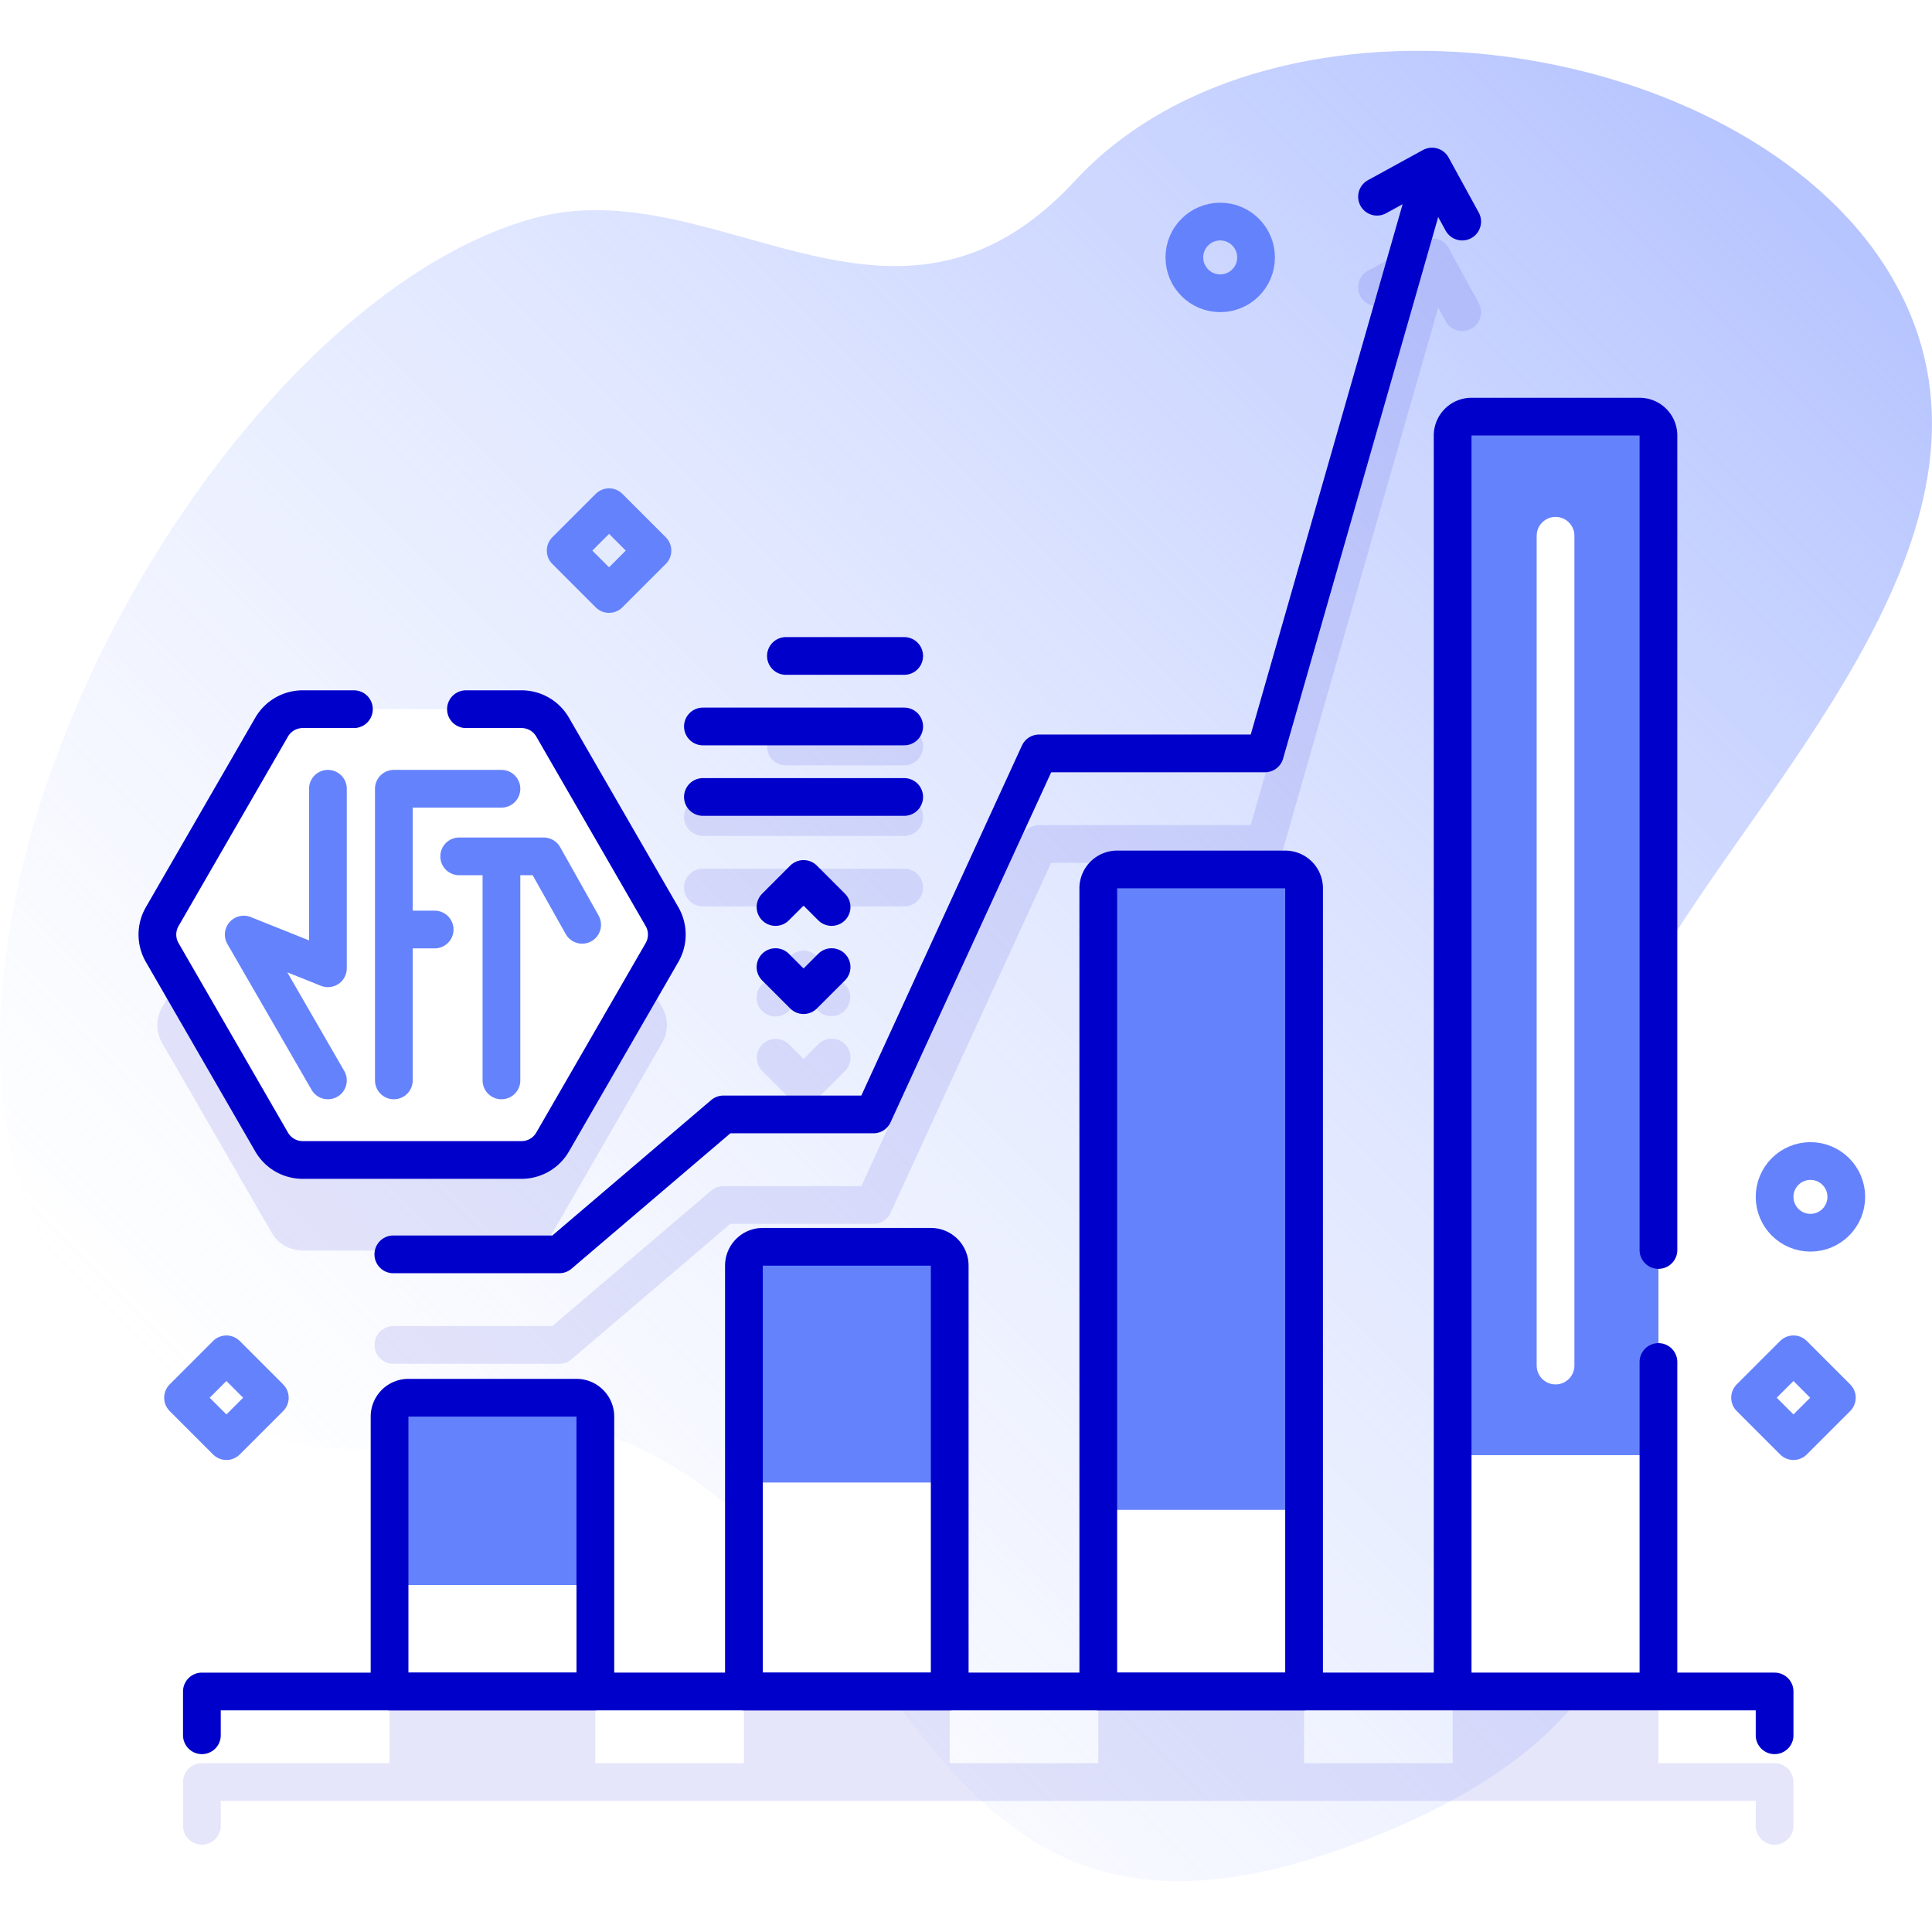 <svg xmlns="http://www.w3.org/2000/svg" version="1.1" xmlns:xlink="http://www.w3.org/1999/xlink" width="512" height="512" x="0" y="0" viewBox="0 0 512 512" style="enable-background:new 0 0 512 512" xml:space="preserve"><defs><linearGradient id="a" x1="98.763" x2="477.664" y1="424.566" y2="45.665" gradientUnits="userSpaceOnUse"><stop offset="0" style="stop-color:#D1DDFF;stop-opacity:0" stop-color="#d1ddff;stop-opacity:0"></stop><stop offset="1" style="stop-color:#B6C4FF" stop-color="#b6c4ff"></stop></linearGradient></defs><g><linearGradient id="a" x1="98.763" x2="477.664" y1="424.566" y2="45.665" gradientUnits="userSpaceOnUse"><stop offset="0" style="stop-color:#D1DDFF;stop-opacity:0" stop-color="#d1ddff;stop-opacity:0"></stop><stop offset="1" style="stop-color:#B6C4FF" stop-color="#b6c4ff"></stop></linearGradient><path d="M500.214 71.584C461.772 9.537 338.24-9.702 284.845 47.946c-47.883 51.698-95.076-3.507-143.547 9.924C36.097 87.022-79.378 333.327 74.769 381.352c31.452 9.799 67.404-11.21 95.665 2.867 74.471 37.095 74.009 146.302 186.604 105.217 146.217-53.354 33.611-158.193 86.41-241.292 32.589-51.292 94.442-115.747 56.766-176.56z" style="" fill="url(&quot;#a&quot;)"></path><g style="opacity:0.1;"><path d="M80.22 331.404h57.987a9.513 9.513 0 0 0 8.239-4.757l28.993-50.218a9.515 9.515 0 0 0 0-9.513l-28.993-50.218a9.514 9.514 0 0 0-8.239-4.757H80.22a9.513 9.513 0 0 0-8.239 4.757l-28.993 50.218a9.515 9.515 0 0 0 0 9.513l28.993 50.218a9.513 9.513 0 0 0 8.239 4.757zM470.287 467.262h-30.782V139.416a5 5 0 0 0-5-5h-44.539a5 5 0 0 0-5 5v327.847h-39.371V259.416a5 5 0 0 0-5-5h-44.539a5 5 0 0 0-5 5v207.847h-39.371V359.416a5 5 0 0 0-5-5h-44.539a5 5 0 0 0-5 5v107.847h-39.371v-67.847a5 5 0 0 0-5-5h-44.539a5 5 0 0 0-5 5v67.847H53.502a5 5 0 0 0-5 5v11.597a5 5 0 0 0 10 0v-6.597h406.785v6.597a5 5 0 0 0 10 0v-11.597a5 5 0 0 0-5-5.001z" style="" fill="#0000CB" data-original="#0000cb"></path><path d="M191.71 314.336a5.003 5.003 0 0 0-3.244 1.195l-42.088 35.884h-42.141a5 5 0 0 0 0 10h43.983a5.003 5.003 0 0 0 3.244-1.195l42.088-35.884h37.916a5 5 0 0 0 4.544-2.915l42.565-92.763h56.649a5.002 5.002 0 0 0 4.807-3.624l41.103-143.513 1.974 3.601a4.999 4.999 0 0 0 6.787 1.982 5 5 0 0 0 1.982-6.788l-7.991-14.58a5 5 0 0 0-6.788-1.982l-14.58 7.99a5 5 0 1 0 4.806 8.77l4.384-2.403-40.253 140.546H275.37a5 5 0 0 0-4.544 2.915l-42.565 92.763H191.71z" style="" fill="#0000CB" data-original="#0000cb"></path><path d="m201.979 283.828 7.434 7.434a4.998 4.998 0 0 0 7.072 0l7.434-7.434a5 5 0 1 0-7.071-7.071l-3.898 3.898-3.898-3.898a5.001 5.001 0 0 0-7.073 7.071zM205.515 269.367c1.28 0 2.559-.488 3.536-1.464l3.898-3.898 3.898 3.898a5.001 5.001 0 0 0 7.071-7.071l-7.434-7.434a5.001 5.001 0 0 0-7.071 0l-7.434 7.434a5 5 0 0 0 3.536 8.535zM208.275 202.835h31.347a5 5 0 0 0 0-10h-31.347a5 5 0 0 0 0 10zM186.275 221.52h53.347a5 5 0 0 0 0-10h-53.347a5 5 0 0 0 0 10zM186.275 240.205h53.347a5 5 0 0 0 0-10h-53.347a5 5 0 0 0 0 10z" style="" fill="#0000CB" data-original="#0000cb"></path></g><path d="M138.207 187.941H80.22a9.513 9.513 0 0 0-8.239 4.757l-28.993 50.218a9.515 9.515 0 0 0 0 9.513l28.993 50.218a9.514 9.514 0 0 0 8.239 4.757h57.987a9.513 9.513 0 0 0 8.239-4.757l28.993-50.218a9.515 9.515 0 0 0 0-9.513l-28.993-50.218a9.517 9.517 0 0 0-8.239-4.757z" style="" fill="#FFFFFF" data-original="#ffffff"></path><path d="M93.791 187.941H80.22a9.513 9.513 0 0 0-8.239 4.757l-28.993 50.218a9.515 9.515 0 0 0 0 9.513l28.993 50.218a9.512 9.512 0 0 0 8.239 4.757h57.987a9.513 9.513 0 0 0 8.239-4.757l28.993-50.218a9.515 9.515 0 0 0 0-9.513l-28.993-50.218a9.514 9.514 0 0 0-8.239-4.757h-14.724" style="stroke-linecap: round; stroke-linejoin: round; stroke-miterlimit: 10;" fill="none" stroke="#0000CB" stroke-width="10px" stroke-linecap="round" stroke-linejoin="round" stroke-miterlimit="10" data-original="#0000cb"></path><path d="M132.888 209.028h-28.514v77.29M86.901 286.318 64.59 247.673l22.311 8.933v-47.578M104.374 246.332h10.815M132.888 227.484v58.834" style="stroke-linecap: round; stroke-linejoin: round; stroke-miterlimit: 10;" fill="none" stroke="#6582FD" stroke-width="10px" stroke-linecap="round" stroke-linejoin="round" stroke-miterlimit="10" data-original="#6582fd"></path><path d="M121.689 226.947h22.398l10.19 18.133" style="stroke-linecap: round; stroke-linejoin: round; stroke-miterlimit: 10;" fill="none" stroke="#6582FD" stroke-width="10px" stroke-linecap="round" stroke-linejoin="round" stroke-miterlimit="10" data-original="#6582fd"></path><path d="M157.776 448.262h-54.539v-72.847a5 5 0 0 1 5-5h44.539a5 5 0 0 1 5 5v72.847z" style="" fill="#6582FD" data-original="#6582fd"></path><path d="M103.237 420.048h54.539v28.215h-54.539z" style="" fill="#FFFFFF" data-original="#ffffff"></path><path d="M157.776 448.262h-54.539v-72.847a5 5 0 0 1 5-5h44.539a5 5 0 0 1 5 5v72.847z" style="stroke-linecap: round; stroke-linejoin: round; stroke-miterlimit: 10;" fill="none" stroke="#0000CB" stroke-width="10px" stroke-linecap="round" stroke-linejoin="round" stroke-miterlimit="10" data-original="#0000cb"></path><path d="M251.685 448.262h-54.539V335.415a5 5 0 0 1 5-5h44.539a5 5 0 0 1 5 5v112.847z" style="" fill="#6582FD" data-original="#6582fd"></path><path d="M197.147 392.88h54.539v55.382h-54.539z" style="" fill="#FFFFFF" data-original="#ffffff"></path><path d="M251.685 448.262h-54.539V335.415a5 5 0 0 1 5-5h44.539a5 5 0 0 1 5 5v112.847z" style="stroke-linecap: round; stroke-linejoin: round; stroke-miterlimit: 10;" fill="none" stroke="#0000CB" stroke-width="10px" stroke-linecap="round" stroke-linejoin="round" stroke-miterlimit="10" data-original="#0000cb"></path><path d="M345.595 448.262h-54.539V235.415a5 5 0 0 1 5-5h44.539a5 5 0 0 1 5 5v212.847z" style="" fill="#6582FD" data-original="#6582fd"></path><path d="M291.056 400.128h54.539v48.134h-54.539z" style="" fill="#FFFFFF" data-original="#ffffff"></path><path d="M345.595 448.262h-54.539V235.415a5 5 0 0 1 5-5h44.539a5 5 0 0 1 5 5v212.847z" style="stroke-linecap: round; stroke-linejoin: round; stroke-miterlimit: 10;" fill="none" stroke="#0000CB" stroke-width="10px" stroke-linecap="round" stroke-linejoin="round" stroke-miterlimit="10" data-original="#0000cb"></path><path d="M439.504 448.262h-54.539V115.415a5 5 0 0 1 5-5h44.539a5 5 0 0 1 5 5v332.847z" style="" fill="#6582FD" data-original="#6582fd"></path><path d="M384.966 385.632h54.539v62.631h-54.539z" style="" fill="#FFFFFF" data-original="#ffffff"></path><path d="M439.504 331.255v-215.84a5 5 0 0 0-5-5h-44.539a5 5 0 0 0-5 5v332.847h54.539v-87.315M470.287 459.86v-11.598H53.502v11.598M104.237 332.415h43.983l43.49-37.079h39.758l43.903-95.677h59.856L378.54 48.428" style="stroke-linecap: round; stroke-linejoin: round; stroke-miterlimit: 10;" fill="none" stroke="#0000CB" stroke-width="10px" stroke-linecap="round" stroke-linejoin="round" stroke-miterlimit="10" data-original="#0000cb"></path><path d="m205.515 256.292 7.434 7.434 7.434-7.434M220.383 240.367l-7.434-7.434-7.434 7.434M239.622 173.836h-31.346M239.622 192.52h-53.346M239.622 211.205h-53.346M387.495 58.72l-7.991-14.58-14.58 7.991" style="stroke-linecap: round; stroke-linejoin: round; stroke-miterlimit: 10;" fill="none" stroke="#0000CB" stroke-width="10px" stroke-linecap="round" stroke-linejoin="round" stroke-miterlimit="10" data-original="#0000cb"></path><path d="M412.235 141.983v219.901" style="stroke-linecap: round; stroke-linejoin: round; stroke-miterlimit: 10;" fill="none" stroke="#FFFFFF" stroke-width="10px" stroke-linecap="round" stroke-linejoin="round" stroke-miterlimit="10" data-original="#ffffff"></path><circle cx="323.369" cy="68.22" r="9.5" style="stroke-linecap: round; stroke-linejoin: round; stroke-miterlimit: 10;" fill="none" stroke="#6582FD" stroke-width="10px" stroke-linecap="round" stroke-linejoin="round" stroke-miterlimit="10" data-original="#6582fd"></circle><circle cx="479.787" cy="317.185" r="9.5" style="stroke-linecap: round; stroke-linejoin: round; stroke-miterlimit: 10;" fill="none" stroke="#6582FD" stroke-width="10px" stroke-linecap="round" stroke-linejoin="round" stroke-miterlimit="10" data-original="#6582fd"></circle><path d="M51.87 362.284h16.263v16.263H51.87z" style="stroke-linecap: round; stroke-linejoin: round; stroke-miterlimit: 10;" transform="rotate(45.001 60.006 370.416)" fill="none" stroke="#6582FD" stroke-width="10px" stroke-linecap="round" stroke-linejoin="round" stroke-miterlimit="10" data-original="#6582fd"></path><path d="M467.155 362.284h16.263v16.263h-16.263z" style="stroke-linecap: round; stroke-linejoin: round; stroke-miterlimit: 10;" transform="rotate(45.001 475.293 370.412)" fill="none" stroke="#6582FD" stroke-width="10px" stroke-linecap="round" stroke-linejoin="round" stroke-miterlimit="10" data-original="#6582fd"></path><path d="M153.274 137.784h16.263v16.263h-16.263z" style="stroke-linecap: round; stroke-linejoin: round; stroke-miterlimit: 10;" transform="rotate(45.001 161.408 145.914)" fill="none" stroke="#6582FD" stroke-width="10px" stroke-linecap="round" stroke-linejoin="round" stroke-miterlimit="10" data-original="#6582fd"></path></g></svg>